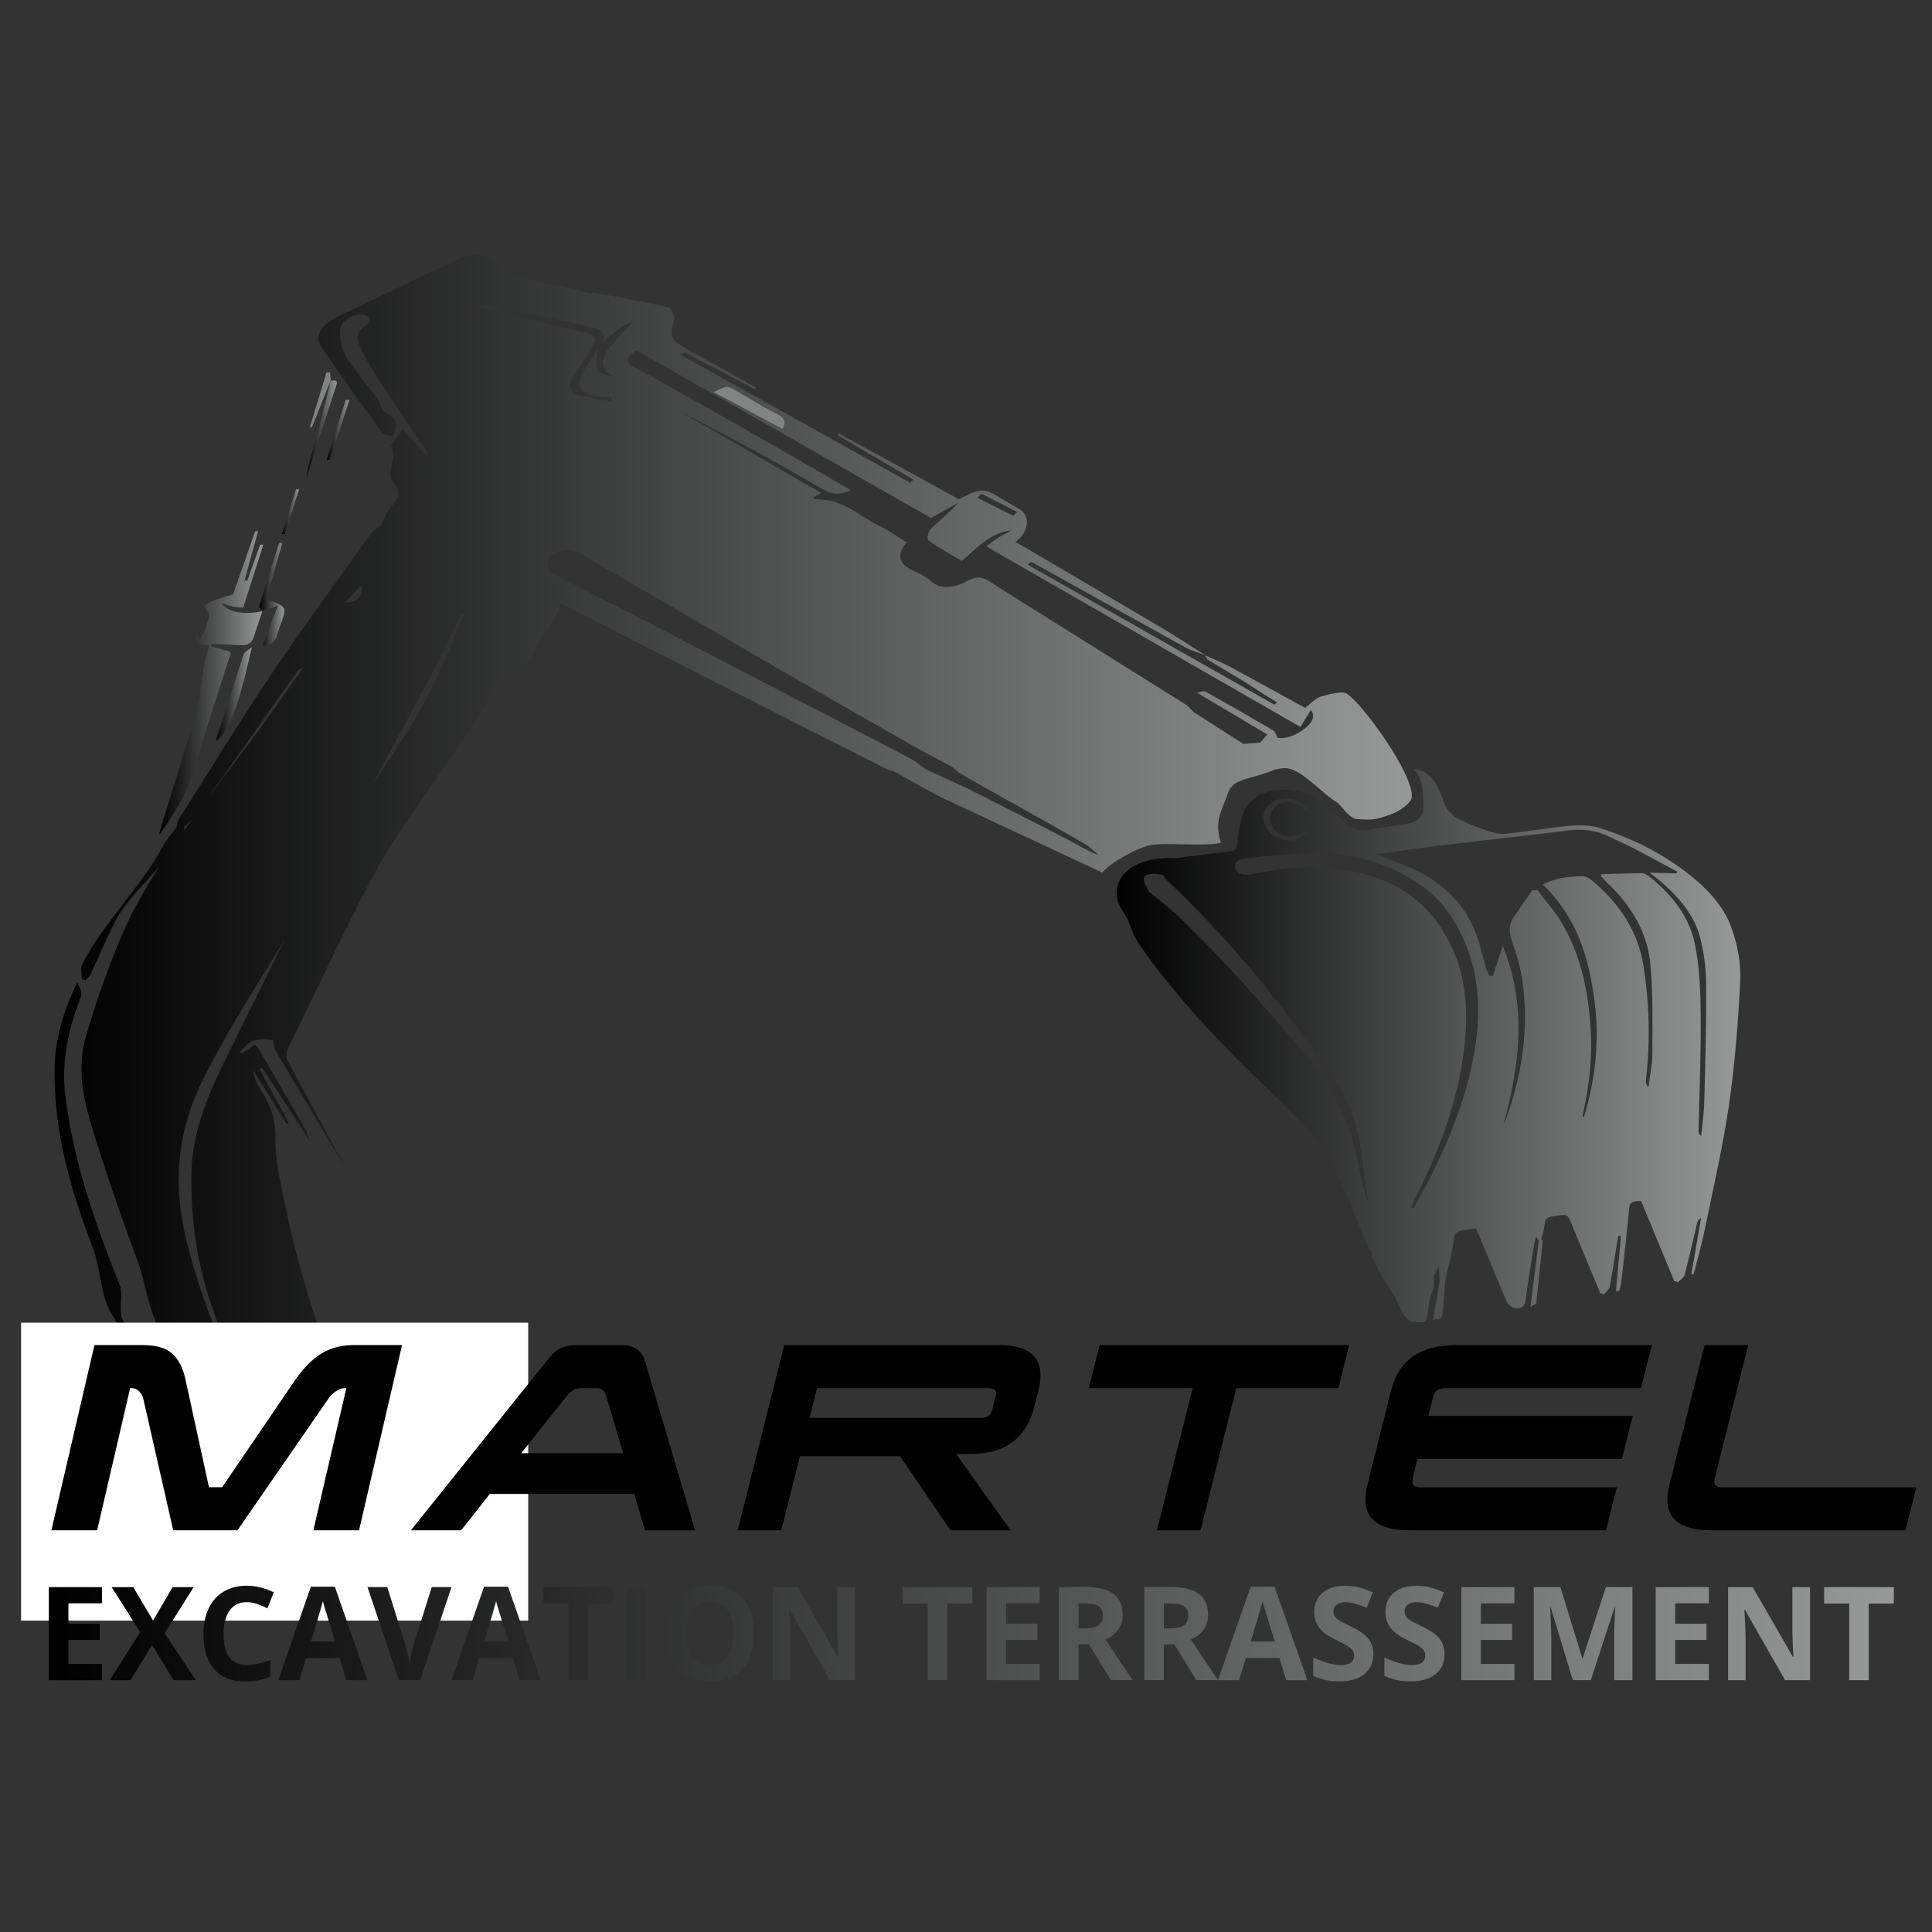 <?xml version="1.0" encoding="UTF-8"?>
<svg data-bbox="3.14 37.981 282.53 212.669" viewBox="0 0 288 288" xmlns="http://www.w3.org/2000/svg" data-type="ugc">
    <rect x="0" y="0" width="288" height="288" fill="#333333" stroke="none"/>
    <g>
        <linearGradient y2="155.859" x2="259.423" y1="155.859" x1="166.483" gradientUnits="userSpaceOnUse" id="8f42be89-8c61-45f8-b95e-8d2fe26ac816">
            <stop offset="0" stop-color="#000000"/>
            <stop offset="1" stop-color="#979999"/>
        </linearGradient>
        <path d="M259.41 146.18c.12-2.56-.38-5.23-1.26-7.76-.93-2.66-2.83-5.14-5.46-7.34-3.99-3.33-8.75-5.97-14.44-7.71-1.24-.38-2.85-.41-4.21-.28-3.19.31-6.31.85-9.49 1.19-.83.09-1.85-.11-2.65-.37-1.53-.51-3.03-1.09-4.41-1.78-.75-.38-1.35-.99-1.78-1.57-.43-.58-.54-1.27-.81-1.9-.76-1.73-1.33-3.52-4.13-4.05 1.55 1.99 1.21 3.14 1.4 4.98.16 1.62-.3 2.86-2.47 3.22-1.94.32-3.89.59-5.84.89-1.43.22-2.43-.13-3.3-.99-1.07-1.06-2.32-2.03-3.49-3.04-1.86-1.6-4.3-2.24-7.06-1.84-2.86.41-4.21 1.97-4.81 3.79-.45 1.36-.64 2.78-.75 4.19-.06.82-.48 1.09-1.63 1.19-2.51.24-4.99.61-7.48.92-6.11-.31-9.92 2.63-8.59 6.69.25.77.82 1.49 1.25 2.23.57 1.28.93 2.62 1.76 3.83 4.72 6.86 10.63 13.27 16.97 19.5 2.97 2.91 6.1 5.76 8.77 8.8 1.71 1.95 2.92 4.14 3.96 6.31 1.59 3.32 2.84 6.72 4.25 10.08.18.44.51.85.78 1.27-.01.18-.09.37-.02.54 1.54 3.74 3.1 4.94 4.66 8.68.04.1.16.2.34.41.5.52.79.99 2.5.83.34-.03.73-.36.76-.58.16-1.28.17-1.3.35-2.58.1-.7.48-1.37.62-2.07.1-.48-.01-.98-.02-1.48.22-.47.44-.95.76-1.64.07.81.12 1.4.18 2-.33 2.39-.65 3.51-.99 5.97 1.09-.27 1.29.53 1.53-2.02.11-1.2.17-2.41.26-3.61.39-1.75.78-3.5 1.16-5.25.02-.11.02-.23.03-.34.23-2.01.23-2.01 3.45-2.34.16.38.32.78.49 1.18 1.34 3.24 2.66 6.48 4.06 9.71.17.38.74.92 1.21.97 1.04.13 1.47-.36 1.57-1.09.4-2.88.87-5.75 1.33-8.62.04-.28.15-.55.26-.92.2.23.31.36.42.48-.41 3.21-.82 6.42-1.27 9.93.54-.3.86-.39.87-.5.34-3.12.66-6.24.97-9.36 0-.04-.15-.09-.23-.14.19-.82.46-1.64.55-2.47.06-.58.3-.86 1.17-1.01 2.18-.37 2.17-.41 2.82 1.17 1.43 3.44 2.85 6.88 4.28 10.32l.54.15c.29-.37.77-.72.85-1.11.47-2.53.86-5.07 1.27-7.61l.41.03c-.25 2.72-.49 5.43-.74 8.15.16.02.32.04.47.07.1-.4.26-.8.3-1.2.42-3.7.85-7.4 1.19-11.1.07-.79.34-1.23 1.79-1.13 1.63 3.94 3.29 7.93 4.94 11.92l.57.15c.34-.36.88-.69.98-1.09.67-2.54 1.23-5.1 1.84-7.66.07-.3.18-.59.61-.84-.48 2.79-.97 5.58-1.45 8.37.11.01.23.03.34.04.55-2.19 1.19-4.37 1.64-6.58 1.28-6.23 2.72-12.45 3.64-18.73.87-6.13 1.37-12.29 1.66-18.45zM188.49 121c.49-1.22 1.84-2.03 3.34-1.99 1.74.04 2.56.56 3.29 2.09-2.25-1.68-3.27-1.93-4.62-1.14-1.46.86-1.57 2.89-.21 4 1.27 1.03 2.3.98 4.62-.25-.51 1.4-2.28 1.97-4.1 1.33-1.89-.67-2.93-2.5-2.32-4.04zm14.1 53.15c-.97-6.11-3.68-11.83-8.27-17.25-5.82-6.86-11.74-13.67-18.48-20.14-1.41-1.35-3.06-2.59-4.61-3.87-1.32-2.36-.89-2.89 2.05-2.51.25.3.45.63.75.91 7.62 7.17 14.06 14.81 19.93 22.66 2.25 3.02 4.53 6.05 6.3 9.2 2.9 5.17 2.71 10.64 3.69 16-.57-1.66-1.1-3.33-1.36-5zM220 155.39c-.94 6.82-3.42 13.35-6.6 19.74-.83 1.66-1.76 3.3-2.65 4.95-.14-.03-.28-.07-.41-.1.2-.45.38-.9.6-1.34 3.74-7.35 6.53-14.88 7.37-22.76.63-5.89.24-11.75-3.38-17.38-2.65-4.12-6.7-7.28-13.18-8.59-5.04-1.02-9.99-.69-14.82.35-1.13.24-2.19.24-2.69-.64-.52-.92.21-1.53 1.48-1.66 3.22-.33 6.45-.75 9.71-.81 8.78-.14 17.1 3.67 20.78 9.29 4.01 6.15 4.68 12.49 3.79 18.95zm33.6 13.92c-.36-.2-.4-.39-.4-.57.12-5.79.37-11.57.32-17.36-.03-3.6-.15-7.23-.9-10.8-.76-3.67-3.13-7.04-6.79-9.93-.28-.22-.73-.48-1.08-.48-2.04.01-4.07.09-6.1.15.03.24.01.29.04.32.27.3.52.6.82.88 3.93 3.67 6.1 7.8 6.51 12.21.41 4.44.3 8.9.29 13.34 0 1.66-.37 3.31-.57 4.97-.38-.35-.43-.69-.39-1.01.68-5.73.54-11.48-.4-17.25-.76-4.65-3.23-8.86-7.65-12.54-.33-.28-.89-.61-1.33-.61-2.12.01-4.17.23-5.96 1.23 5.3 5.23 6.82 11.11 7.65 17.1.83 5.96.19 11.81-1.55 17.59-.16-.11-.21-.22-.19-.32 1.08-4.56 1.51-9.18 1.13-13.84-.41-5.06-1.45-10.07-4.26-14.87-.97-1.67-2.4-3.22-3.61-4.82-.25 0-.5-.01-.75-.01-.93 1.34-1.88 2.67-2.78 4.02-.79 1.18-.71 2.39-.24 3.69.69 1.92 1.25 3.87 1.53 5.82.99 6.81.03 13.47-2.22 20.01-.09.26-.2.51-.31.77-.09.21-.2.41-.3.62 2.44-8.8 3.56-17.62-.1-26.63-.49 1.5-.98 3-1.47 4.49-.17-.01-.33-.03-.5-.04-.17-.35-.41-.69-.51-1.04-.36-1.25-.65-2.51-1.02-3.77-1.21-4.15-3.73-7.86-8.77-10.55-1.98-1.06-4.3-1.81-6.51-2.72.24-.04.59-.11.94-.16 2.83-.39 5.64-.81 8.48-1.15 6.39-.77 12.79-1.46 19.17-2.26 2.28-.28 4.28.03 6.17.98 1.1.56 2.28 1.04 3.37 1.6 2.26 1.18 4.48 2.39 6.72 3.59l-.23.23c-1.22-.03-2.45-.06-3.93-.1.61.48 1 .77 1.36 1.07 2.98 2.5 5.25 5.27 6.1 8.4.63 2.34.93 4.75.95 7.11.05 5.79-.12 11.57-.27 17.36-.04 1.79-.3 3.53-.46 5.28z" fill="url(#8f42be89-8c61-45f8-b95e-8d2fe26ac816)"/>
        <path d="M21.61 147.92c-.04-.06-.08-.12-.12-.19.02.06.04.13.07.19h.05z" fill="#828383"/>
        <path d="M155.57 85.51c.02 0 .05-.01.07-.01-.01-.01-.03-.02-.04-.03 0 0-.02.03-.03.04z" fill="#828383"/>
        <linearGradient y2="130.417" x2="210.45" y1="130.417" x1="8.105" gradientUnits="userSpaceOnUse" id="5f0f8802-51d9-4712-a2f2-e9b7366fb45e">
            <stop offset="0" stop-color="#000000"/>
            <stop offset="1" stop-color="#979999"/>
        </linearGradient>
        <path d="M164.31 130.07c1.41-1.63 5.25-3.68 7.06-4.06 2.63-.49 7.75.24 10.62-.37-.67-2.2-.45-3.66.34-5.53 1.27-3 .54-3.29 5.17-4.5 1.68-.44 2.81-1.25 4.43-1.07 2.2.25 5.51 4.03 7.32 5.04.69.38 1.75 2.48 3.14 2.53 1.63.06 2.37.26 4.64-.61 1.74-.53 3.37-1.9 3.43-2.66.26-3.56-7.59-14.24-9.75-15.46-.7-.39-2.57.08-3.82.46-.83.25-1.5 1.05-2.35 1.68-3.87-2.12-7.61-4.2-11.39-6.23-1.1-.59-2.32-1.07-3.5-1.6.15.24.22.54.47.7 1.76 1.08 3.56 2.13 5.33 3.2.84.51 1.63 1.06 2.46 1.59.81.52 1.64 1.02 2.47 1.53l-.4.34c-12.26-6.96-24.51-13.91-36.77-20.87.13-.12.26-.23.39-.35.12.01.26-.01.34.03 7.56 4.2 15.09 8.42 22.67 12.6.92.51 2.06.83 3.09 1.23-2.18-1.37-4.32-2.79-6.55-4.11-6.83-4.05-13.7-8.07-20.56-12.1-.4-.24-.82-.46-1.24-.69 2.09-1.55 2.33-3.94.5-4.98-.91-.52-1.83-1.02-2.7-1.57-2.41-1.51-2.98-1.51-6.2.18-5.94-3.25-11.91-6.53-17.89-9.8l-.25.22 11.34 6.66c-.17.15-.34.3-.5.45-11.37-6.34-22.74-12.68-34.1-19.02l.46-.43c3.49 1.84 6.99 3.67 10.48 5.51.07-.07.15-.13.22-.2-1.88-1.06-3.75-2.13-5.63-3.19-2.05-1.15-4.18-2.24-6.13-3.48-.54-.34-.78-1.06-.83-1.67-.06-.68.45-1.48.36-2.15-.08-.6-.4-1.43-1-1.56-3.56-.81-7.24-1.44-10.88-2.13-.14-.03-.34.07-.52.11-1.93-.45-3.81-1.02-5.82-1.34-3.58-.58-6.67-1.62-8.99-3.61-1.25-1.07-3.04-1.04-4.95-.14-6.02 2.85-12.04 5.7-18.05 8.57-2.42 1.15-3.44 2.95-2.35 4.54 2.93 4.28 5.96 8.5 9.02 12.71.24.33 1.01.38 1.59.58.97-1.96.58-2.65-1.22-3.62-.56-.3-.47-1.16-.84-1.68-1.58-2.16-3.37-4.22-4.78-6.45-.69-1.1-.98-2.46-1.01-3.78-.03-1.13.88-2.26 2.67-2.64.51-.11 1.25.08 1.54.36.23.22.11.96-.18 1.15-2.07 1.31-1.36 2.53-.86 3.65.7 1.54 1.6 3.01 2.55 4.45 2.3 3.5 4.67 6.97 7.01 10.45.2.3.34.63.23 1.11-1.16-1.27-2.32-2.53-3.6-3.94-.69.87-1.21 1.54-1.78 2.26 1.22 1.74-1.01 4.06.44 5.69.98 1.1.82 2.06-.27 3.35-.76.9-1.24 1.89-1.6 2.83-.5.42-1.15.8-1.49 1.26-4.96 6.93-10.06 13.83-14.76 20.83-4.85 7.22-9.32 14.53-13.93 21.8-.23.37-.22.78-.32 1.18-.69.93-1.54 1.83-2.03 2.79-2.96 5.69-9.17 11.86-12 17.57-.35.7-.12 1.47-.09 2.2 0 .12.34.17.52.25.26-.27.62-.54.75-.82 1.28-2.72 2.39-5.46 3.8-8.16 2.11-4.03 7.75-8.48 9.94-12.5.24-.44.19-.93.28-1.4.59-.6 1.29-1.17 1.74-1.81 4.98-7.01 9.91-14.04 14.87-21.06.25-.35.61-.68 1.16-.94l-4.85 6.86c-7.46 10.58-17.35 21.79-22.13 32.84-2.19 5.07-3.97 10.19-5.46 15.29-1.36 4.65-.49 9.03.75 13.19 2.05 6.83 4.43 13.56 6.89 20.26 1.21 3.3 1.51 6.63 3.04 9.82.46.97.45 1.87-1.1 2.5-1.61.67-2.29-.03-2.73-.97-.43-.91-.98-1.76-1.47-2.64-.58-1.63.27-3.47-.38-5.07-3.66-9.12-6.88-18.36-8.1-28.25-.59-4.78.38-9.63 2.29-14.59.28-.73-.09-1.51-.5-2.2-2.12 4.3-3.31 8.51-3.38 12.69-.16 9.48 2.39 18.22 5.66 26.76 1.15 3 1.09 6.12 2.36 9.08.25.59.64 1.12.97 1.68 1.56 3.11 3.11 6.22 4.69 9.32.12.24.4.42.64.59 7.57 5.29 15.14 10.58 22.72 15.87.41.29 4.2.06 4.73.36 2.89-2.15 2.45-3.81 5.45-6.05-1.02-2.28-2.05-4.65-3.13-6.99-4.99-10.89-8.22-22.12-10.51-33.94-.39-2.03-.69-4.11-.65-6.22.05-2.71-.8-5.06-2.26-7.25-.56-.85-.96-1.77-1.07-2.83 1.66 2.66 3.33 5.33 4.99 7.99.11-.05.22-.1.33-.14-1.47-2.68-2.93-5.37-4.4-8.05.13-.06.25-.12.38-.18.96 1.45 1.93 2.89 2.88 4.35 1.43 2.2 2.84 4.4 4.26 6.6-.24-.67-.42-1.37-.78-1.99-2.28-3.97-4.6-7.92-6.92-11.87-.09-.15-.25-.27-.49-.53-.67.45-1.27.87-1.88 1.28-.13-.06-.26-.11-.39-.17.67-.58 1.24-1.4 2.03-1.69.86-.31 2-.28 2.85-.11.34.07.1.94.34 1.35 3.51 5.94 7.05 11.87 10.59 17.79l-8.63-16.02c-.29-.5-.24-1.28.05-1.88 4.07-8.4 8.05-16.81 12.39-25.18 4.81-9.26 13.26-18.93 18.26-28.17 1-1.85 5.66-4.15 6.25-6.01.74-2.32 3.23-4.24 3.62-6.98 2.4 1.21 4.36 2.2 6.31 3.19 5.63 2.86 11.25 5.72 16.88 8.58 8.47 4.3 16.93 8.6 25.4 12.9.37.19.83.28 1.25.41 2.33 1.28 4.61 2.62 7 3.85M53.63 87.42c.13.05.27.09.4.14-.43.79.19 2.02-2.54 2.27.89-1.01 1.51-1.71 2.14-2.41zm10.61 15.44c-4.3 8.71-12.1 17.87-16.47 26.57-4.98 9.95-9.96 19.9-14.82 29.87-2.48 5.08-4.26 10.16-4.4 15.26-.28 10.39 2.06 19.73 6.6 28.63 1.22 2.38 2.55 4.72 3.84 7.08-.37.03-.52-.03-.59-.14-5.01-7.7-8.17-15.78-10.46-24.59-2.03-7.82-1.97-15.91 2.23-24.42 6.01-12.2 15.38-24.85 21.59-37.02 3.79-7.42 7.94-14.8 11.84-22.21 1.81-3.44 3.42-6.92 5.12-10.38l.49.03c-1.64 3.77-3.12 7.57-4.97 11.32zm82.06-29.27c1.77.91 3.55 1.82 5.32 2.73-.2.19-.39.38-.59.57-1.77-.9-3.55-1.79-5.32-2.69.2-.2.4-.4.59-.61zm-7.5 3.63c1.45-.82 2.75-1.55 4.05-2.29-1.25 1.45-2.79 2.62-4.08 3.91-.45.45-.66 1.49-.32 1.74 1.51 1.12 3.27 2.04 4.92 3.03 2.37-1.98 4.11-4.12 7.43-4.58-.55.39-1.22.64-1.8.99-.63.38-1.18.86-1.97 1.44 15.67 9 31.14 17.89 46.82 26.9.64-1.03 1.08-1.73 1.57-2.53.8 1.08-.01 2.08-1.02 2.85-1.26.98-2.82 1.51-3.94 1.3-.31-.57-.35-.91-.6-1.06-3.37-1.97-6.76-3.92-10.19-5.83-.22-.12-.81.08-1.25.16 3.51 2.09 7.03 4.18 10.48 6.23l-.99 1.2c-.85.07-1.7.15-2.56.22-2.45-1.57-4.89-3.13-7.34-4.7-.46-.42-.84-.91-1.39-1.26-9.73-6.11-19.51-12.19-29.22-18.32-.96-.61-1.72-.8-3.09-.07-2.1 1.12-4.05 1.41-5.57.05-.61-.55-1.42-.99-2.26-1.36-2.13-.93-3.17-2.19-1.33-4.38-1.43-.88-2.64-1.8-4.08-2.48-3.08-1.45-5.17-3.99-9.6-3.96-.06 0-.09-.15-.17-.31.33-.18.67-.37 1.13-.62-6.97-4.02-13.86-8.01-20.76-11.99 7.27 3.66 14.27 7.54 21.16 11.53 1.23.71 2.35.75 4.04.06-3.98-2.3-7.87-4.58-11.8-6.82-6.81-3.88-13.61-7.76-20.51-11.55-1.42-.78-1.22-1.43.31-2.5 14.69 8.36 29.34 16.7 43.93 25zm-64.92-31.4c4.45.89 8.9 1.79 13.35 2.69 1.39.5 3.41.59 2.62 2.5 1.47-1.03 2.45-2.57 4.38-2.92-1.2 1.34-2.58 2.66-3.63 4.08-1.12 1.52-1.18 2.94.93 3.9-2.19-.23-2.72-.68-2.65-2.04.04-.66.14-1.32.21-1.98-.66 1.02-1.32 2.05-1.97 3.08-1.58 2.52-.81 3.75 2.53 4.03.5.04 1.04 0 1.56-.01-.04.2-.07.41-.11.61-.64-.07-1.31-.09-1.91-.21-1.19-.24-2.35-.54-3.52-.81-1.08-.86-.75-1.87.11-3.07.97-1.36 1.63-2.79 2.56-4.16.74-1.1.42-1.58-.88-1.87-3.85-.86-7.66-1.77-11.47-2.69-1.77-.43-3.49-.93-5.24-1.39 1.17-.1 2.16.07 3.13.26zm85.71 79.56c-5.44-2.83-8.38-4.31-13.87-7.1-2.49-1.26-5.12-2.39-7.69-3.59-.84-.58-1.6-1.25-2.54-1.74-9.35-4.88-18.73-9.73-28.12-14.59-8.04-4.16-16.04-8.34-24.17-12.41-1.52-.76-1.97-1.63-1.28-3.08 1.97-1.19 3.48-1.05 5.02-.11 3.7 2.26 7.55 4.39 11.32 6.58 6.16 3.58 12.29 7.19 18.46 10.75 6.22 3.59 12.47 7.16 18.73 10.72 2.12 1.2 4.31 2.34 6.46 3.51.43.34.79.73 1.28 1.01 6.1 3.52 11.83 6.6 17.93 10.12 1.43.83 1.34.9 2.66 2-1.34-.43-3.02-1.46-4.19-2.07z" fill="url(#5f0f8802-51d9-4712-a2f2-e9b7366fb45e)"/>
        <linearGradient y2="101.773" x2="39.27" y1="101.773" x1="23.789" gradientUnits="userSpaceOnUse" id="646940fe-899f-4be8-895e-dac48813e83a">
            <stop offset="0" stop-color="#000000"/>
            <stop offset="1" stop-color="#979999"/>
        </linearGradient>
        <path d="M28.73 115.25c1.78-5.93 3.74-11.87 5.63-17.8.03-.09 0-.18 0-.28-.98-.28-1.96-.55-2.94-.83.07-.11.14-.23.21-.34 1.4.06 2.82.09 4.21.18 1.14.08 1.7-.37 1.97-1.18.44-1.29.87-2.59 1.3-3.88-2.85.57-5.21.15-6.1-1.25.61.21 1.02.4 1.48.51.49.11 1.04.14 1.75.22 1.03-3.21 2.02-6.3 3.01-9.4-.15-.01-.31-.01-.46-.02-.64 1.79-1.28 3.58-1.93 5.37-.14 0-.28 0-.42.01.68-2.45 1.35-4.91 2.03-7.36-.14 0-.29-.01-.43-.01-1.1 3.14-2.21 6.29-3.3 9.41-1.12.36-2.21.62-3.21 1.05-1.24.52-1.25.86-.54 1.56.23.23.14.71.05 1.09-.25.99-.58 1.99-1.29 3.05-.14-.32-.29-.64-.47-1.04-.72 1.55.42 1.84 1.93 1.92-.24.81-.53 1.53-.66 2.24-.49 2.65-.69 5.29-1.43 7.94-1.63 5.83-3.52 11.67-5.3 17.51-.04.14-.09.29-.01.44 2.13-2.98 3.97-5.95 4.92-9.11z" fill="url(#646940fe-899f-4be8-895e-dac48813e83a)"/>
        <path d="M39.12 91.12c.03 0 .06 0 .09-.01l-.09.01z" fill="#828383"/>
        <linearGradient y2="103.465" x2="37.547" y1="103.465" x1="32.163" gradientUnits="userSpaceOnUse" id="e6accd97-60b6-43a0-b76a-13c1b8504611">
            <stop offset="0" stop-color="#000000"/>
            <stop offset="1" stop-color="#979999"/>
        </linearGradient>
        <path d="M32.16 110.45c2.51-1.38 4.11-8.42 5.38-13.97-.42.34-1.09.68-1.21 1.03-1.42 4.27-2.76 8.55-4.17 12.94z" fill="url(#e6accd97-60b6-43a0-b76a-13c1b8504611)"/>
        <linearGradient y2="88.592" x2="42.385" y1="88.592" x1="38.639" gradientUnits="userSpaceOnUse" id="817f080a-8c64-48f0-9932-9cc90ff477dc">
            <stop offset="0" stop-color="#000000"/>
            <stop offset="1" stop-color="#979999"/>
        </linearGradient>
        <path d="M39.15 96.24c1.06.04 1.82-.48 2.13-1.53.14-.48.31-.96.49-1.44 1.03-2.84 1.04-2.84-2.09-3.98.79-2.75 1.6-5.55 2.4-8.34h-.48c-1 3.14-2.01 6.29-2.96 9.43-.07.24.34.47.55.71.59-.21 1.19-.43 2.24-.8-.84 2.22-1.55 4.05-2.28 5.95z" fill="url(#817f080a-8c64-48f0-9932-9cc90ff477dc)"/>
        <path d="M39.2 91.09c-.02.01-.05.02-.07.03l.09-.01c-.01-.01-.02-.01-.02-.02z" fill="#828383"/>
        <linearGradient y2="63.98" x2="50.212" y1="63.98" x1="45.687" gradientUnits="userSpaceOnUse" id="bb8e4c36-4947-4b82-b935-c63ea40f8a51">
            <stop offset="0" stop-color="#000000"/>
            <stop offset="1" stop-color="#979999"/>
        </linearGradient>
        <path d="M47.28 64.69c-.6 2.19-1.33 4.38-1.59 6.57.67-2.12 1.33-4.25 2.02-6.37.77-2.4 1.55-4.8 2.35-7.21.19-.57.43-1.13-.76-.92 0 0 .01-.06.01-.07 0 .01-.01.02-.01.03v.02c-.67 2.65-1.29 5.3-2.02 7.95z" fill="url(#bb8e4c36-4947-4b82-b935-c63ea40f8a51)"/>
        <path d="M48.66 55.54c-.82 2.72-1.65 5.44-2.47 8.16.1 0 .2.01.3.01.94-2.33 1.88-4.66 2.81-6.99-.04-.41-.07-.82-.11-1.24-.18.03-.35.04-.53.06z" fill="#828383"/>
        <linearGradient y2="64.078" x2="52.078" y1="64.078" x1="48.693" gradientUnits="userSpaceOnUse" id="1dc9c257-8805-4b2f-b8df-0cf425b97617">
            <stop offset="0" stop-color="#000000"/>
            <stop offset="1" stop-color="#979999"/>
        </linearGradient>
        <path d="M49.18 68.55c.97-2.98 1.93-5.95 2.9-8.93-.18 0-.36-.01-.55-.01-.95 2.97-1.89 5.94-2.84 8.91l.49.03z" fill="url(#1dc9c257-8805-4b2f-b8df-0cf425b97617)"/>
        <linearGradient y2="76.276" x2="44.594" y1="76.276" x1="42.032" gradientUnits="userSpaceOnUse" id="f046cae0-1a97-409e-aa14-cc283b89a8ab">
            <stop offset="0" stop-color="#000000"/>
            <stop offset="1" stop-color="#979999"/>
        </linearGradient>
        <path d="M44.59 72.93c-.16.01-.31.02-.47.02-.7 2.22-1.4 4.44-2.1 6.65.15 0 .31.01.46.01.71-2.22 1.41-4.45 2.11-6.68z" fill="url(#f046cae0-1a97-409e-aa14-cc283b89a8ab)"/>
        <path d="M116.67 63.94c-.01-.01-.03-.01-.04-.02-.01.01-.01.02-.01.03 0 0 .06-.01.05-.01z" fill="#828383"/>
        <path d="M106.36 58.45c3.48 1.85 6.87 3.66 10.28 5.47.68-1.13.17-1.74-1.01-2.31-2.1-1.03-3.97-2.28-5.97-3.41-1.28-.73-1.3-.71-3.3.25z" fill="#828383"/>
        <path fill="#ffffff" d="M78.74 197.17v44.41H3.14v-44.41h75.6z"/>
        <path d="M14.08 200.51h7.09c.98 0 1.83.09 2.55.28.72.18 1.34.49 1.85.91.51.43.94.97 1.29 1.64.34.67.62 1.48.82 2.45l3.47 15.91h1.96l10.77-15.81c.68-.99 1.35-1.82 2.02-2.5.67-.68 1.36-1.23 2.08-1.66.72-.43 1.48-.74 2.27-.93.79-.2 1.63-.29 2.53-.29h7.15l-6.41 27.61h-6.81l4.92-21.19h-.31c-.41 0-.84.17-1.3.5-.46.33-.82.71-1.1 1.12L35.4 228.12h-9.58l-4.45-19.57c-.09-.41-.29-.79-.6-1.12-.31-.33-.67-.5-1.08-.5h-.29l-4.92 21.19H7.66l6.42-27.61z"/>
        <path d="M94.54 222.7H73.02l-4.28 5.42h-7.49l20.25-25.26c.3-.39.59-.73.87-1.02.28-.29.59-.53.93-.72.34-.2.72-.35 1.14-.45.42-.1.93-.15 1.53-.15h6.7c1.83 0 2.99.77 3.46 2.31l7.49 25.3h-7.46l-1.62-5.43zm-16.84-6.07h15.19l-2.49-8.42c-.13-.46-.32-.79-.56-.98a1.3 1.3 0 0 0-.84-.29h-2.55c-.71 0-1.4.44-2.09 1.31l-6.66 8.38z"/>
        <path d="M116.9 200.51h31.93c5.11 0 7.09 2.24 5.97 6.73l-.63 2.48c-1.18 4.67-4.32 7.01-9.42 7.01h-2.22l8.11 11.39h-8.95l-7.52-11.04h-14.93l-2.78 11.04h-6.5l6.94-27.61zm4.89 6.42-1.11 4.42h25.63c.86 0 1.38-.37 1.57-1.11l.56-2.23c.18-.72-.22-1.08-1.22-1.08h-25.43z"/>
        <path d="M163.92 200.51h37.2l-1.61 6.42h-15.22l-5.33 21.19h-6.5l5.33-21.19H162.3l1.62-6.42z"/>
        <path d="m241.02 221.7-1.62 6.42h-29.28c-5.33 0-7.42-2.25-6.29-6.76l3.55-14.12c1.13-4.49 4.36-6.73 9.68-6.73h29.18l-1.61 6.42h-29.18c-1 0-1.6.45-1.83 1.35l-.7 2.8h30.47l-1.62 6.42H211.3l-.71 2.83c-.23.92.15 1.38 1.14 1.38h29.29z"/>
        <path d="M255.15 228.12c-5.33 0-7.43-2.23-6.31-6.69l5.26-20.91h6.5l-5 19.88c-.22.87.17 1.31 1.16 1.31h28.91l-1.62 6.42h-28.9z"/>
        <linearGradient y2="243.505" x2="282.314" y1="243.505" x1="7.284" gradientUnits="userSpaceOnUse" id="c53f44dc-0f22-4cdb-93a0-963d2504aa00">
            <stop offset="0" stop-color="#000000"/>
            <stop offset="1" stop-color="#979999"/>
        </linearGradient>
        <path d="M15.21 250.46H7.28v-13.87h7.92V239h-5v3.05h4.66v2.41H10.2v3.58h5.01v2.42zm13.99 0h-3.33l-3.2-5.25-3.2 5.25h-3.12l4.56-7.15-4.27-6.72h3.22l2.96 4.99 2.91-4.99h3.14l-4.32 6.88 4.65 6.99zm7.58-11.63c-1.1 0-1.95.42-2.55 1.25-.6.83-.9 1.99-.9 3.48 0 3.09 1.15 4.64 3.45 4.64.97 0 2.14-.24 3.51-.73v2.47c-1.13.47-2.39.71-3.78.71-2 0-3.53-.61-4.59-1.84-1.06-1.22-1.59-2.98-1.59-5.27 0-1.44.26-2.71.78-3.79.52-1.09 1.27-1.92 2.24-2.5.98-.58 2.12-.87 3.43-.87 1.34 0 2.68.33 4.03.98l-.94 2.39c-.51-.25-1.03-.46-1.55-.65-.53-.18-1.04-.27-1.54-.27zm14.86 11.63-1-3.3h-5.02l-1 3.3h-3.14l4.86-13.93h3.57l4.87 13.93h-3.14zm-1.69-5.77c-.92-2.99-1.44-4.68-1.56-5.08-.12-.39-.2-.7-.25-.93-.21.81-.8 2.81-1.78 6.01h3.59zm14.41-8.11h2.95l-4.68 13.87h-3.18l-4.67-13.87h2.95l2.59 8.26c.14.49.29 1.06.45 1.7.15.65.25 1.1.29 1.35.07-.58.3-1.6.71-3.06l2.59-8.25zm13.1 13.88-1-3.3h-5.02l-1 3.3H67.3l4.86-13.93h3.57l4.88 13.93h-3.15zm-1.69-5.77c-.92-2.99-1.44-4.68-1.56-5.08-.12-.39-.2-.7-.25-.93-.21.81-.8 2.81-1.78 6.01h3.59zm11.88 5.77h-2.92v-11.42h-3.74v-2.45h10.39v2.45h-3.74v11.42zm5.85 0v-13.87h2.92v13.87H93.5zm18.87-6.96c0 2.3-.56 4.06-1.69 5.29-1.13 1.23-2.75 1.85-4.86 1.85-2.11 0-3.73-.62-4.86-1.85-1.13-1.23-1.69-3-1.69-5.31 0-2.31.57-4.07 1.7-5.29 1.13-1.22 2.76-1.83 4.87-1.83 2.11 0 3.73.61 4.85 1.84 1.12 1.23 1.68 3 1.68 5.3zm-10.04 0c0 1.55.29 2.72.88 3.5.58.78 1.46 1.18 2.62 1.18 2.33 0 3.49-1.56 3.49-4.68 0-3.12-1.16-4.69-3.47-4.69-1.16 0-2.04.39-2.63 1.18-.6.79-.89 1.96-.89 3.51zm25.1 6.96h-3.71l-5.99-10.49h-.08c.12 1.85.18 3.17.18 3.97v6.53h-2.61V236.6h3.68l5.98 10.39h.07c-.09-1.8-.14-3.08-.14-3.82v-6.57h2.63v13.86zm13.78 0h-2.92v-11.42h-3.74v-2.45h10.39v2.45h-3.74v11.42zm13.78 0h-7.92v-13.87h7.92V239h-5.01v3.05h4.66v2.41h-4.66v3.58h5.01v2.42zm5.78-5.33v5.32h-2.92v-13.87h4.01c1.87 0 3.25.34 4.15 1.03.9.69 1.35 1.73 1.35 3.13 0 .82-.22 1.54-.67 2.18-.45.64-1.08 1.13-1.89 1.49 2.07 3.12 3.42 5.13 4.05 6.04h-3.24l-3.28-5.32h-1.56zm0-2.39h.94c.92 0 1.6-.16 2.04-.46.44-.31.66-.8.66-1.46 0-.66-.22-1.13-.67-1.4-.45-.28-1.14-.42-2.08-.42h-.88v3.74zm12.73 2.39v5.32h-2.92v-13.87h4.01c1.87 0 3.25.34 4.15 1.03.9.69 1.35 1.73 1.35 3.13 0 .82-.22 1.54-.67 2.18-.45.64-1.08 1.13-1.89 1.49 2.07 3.12 3.42 5.13 4.05 6.04h-3.24l-3.28-5.32h-1.56zm0-2.39h.94c.92 0 1.6-.16 2.04-.46.44-.31.66-.8.66-1.46 0-.66-.22-1.13-.67-1.4-.45-.28-1.14-.42-2.08-.42h-.88v3.74zm18.23 7.72-1-3.3h-5.02l-1 3.3h-3.14l4.86-13.93H190l4.88 13.93h-3.15zm-1.7-5.77c-.92-2.99-1.44-4.68-1.56-5.08-.12-.39-.2-.7-.25-.93-.21.81-.8 2.81-1.78 6.01h3.59zm14.7 1.91c0 1.25-.45 2.24-1.34 2.96-.89.72-2.14 1.08-3.73 1.08-1.47 0-2.77-.28-3.9-.83v-2.73c.93.42 1.71.71 2.36.88.64.17 1.23.26 1.76.26.64 0 1.13-.12 1.47-.37.34-.25.51-.61.51-1.1 0-.27-.08-.51-.23-.73-.15-.21-.37-.42-.66-.61-.29-.2-.89-.51-1.78-.94-.84-.4-1.47-.78-1.89-1.15-.42-.37-.76-.79-1.01-1.28s-.38-1.06-.38-1.71c0-1.23.41-2.19 1.24-2.89s1.97-1.05 3.42-1.05c.72 0 1.4.08 2.05.26.65.17 1.33.41 2.04.72l-.94 2.29c-.73-.3-1.34-.51-1.82-.64-.48-.12-.95-.18-1.42-.18-.55 0-.98.13-1.27.39-.29.26-.44.6-.44 1.01 0 .26.06.49.18.68.12.19.31.38.57.56.26.18.88.51 1.85.97 1.29.62 2.17 1.24 2.64 1.86.48.62.72 1.39.72 2.29zm10.61 0c0 1.25-.45 2.24-1.34 2.96-.89.72-2.14 1.08-3.73 1.08-1.47 0-2.77-.28-3.9-.83v-2.73c.93.42 1.71.71 2.36.88.64.17 1.23.26 1.76.26.64 0 1.13-.12 1.47-.37.34-.25.51-.61.51-1.1 0-.27-.08-.51-.23-.73-.15-.21-.37-.42-.66-.61-.29-.2-.89-.51-1.78-.94-.84-.4-1.47-.78-1.89-1.15-.42-.37-.76-.79-1.01-1.28s-.38-1.06-.38-1.71c0-1.23.41-2.19 1.24-2.89s1.97-1.05 3.42-1.05c.72 0 1.4.08 2.05.26.65.17 1.33.41 2.04.72l-.94 2.29c-.73-.3-1.34-.51-1.82-.64-.48-.12-.95-.18-1.42-.18-.55 0-.98.13-1.27.39s-.44.6-.44 1.01c0 .26.06.49.18.68.12.19.31.38.57.56s.88.51 1.85.97c1.29.62 2.17 1.24 2.64 1.86.48.62.72 1.39.72 2.29zm10.42 3.86h-7.92v-13.87h7.92V239h-5.01v3.05h4.66v2.41h-4.66v3.58h5.01v2.42zm8.7 0-3.31-10.88h-.08c.12 2.21.18 3.69.18 4.43v6.45h-2.61v-13.87h3.97l3.26 10.61h.06l3.45-10.61h3.97v13.87h-2.72v-6.57c0-.31 0-.67.01-1.07s.05-1.48.13-3.23h-.08l-3.55 10.86h-2.68zm20.27 0h-7.92v-13.87h7.92V239h-5.01v3.05h4.66v2.41h-4.66v3.58h5.01v2.42zm15.08 0h-3.71l-5.99-10.49h-.08c.12 1.85.18 3.17.18 3.97v6.53h-2.61V236.6h3.68l5.98 10.39h.07c-.09-1.8-.14-3.08-.14-3.82v-6.57h2.63v13.86zm8.77 0h-2.92v-11.42h-3.74v-2.45h10.39v2.45h-3.74v11.42z" fill="url(#c53f44dc-0f22-4cdb-93a0-963d2504aa00)"/>
    </g>
</svg>

